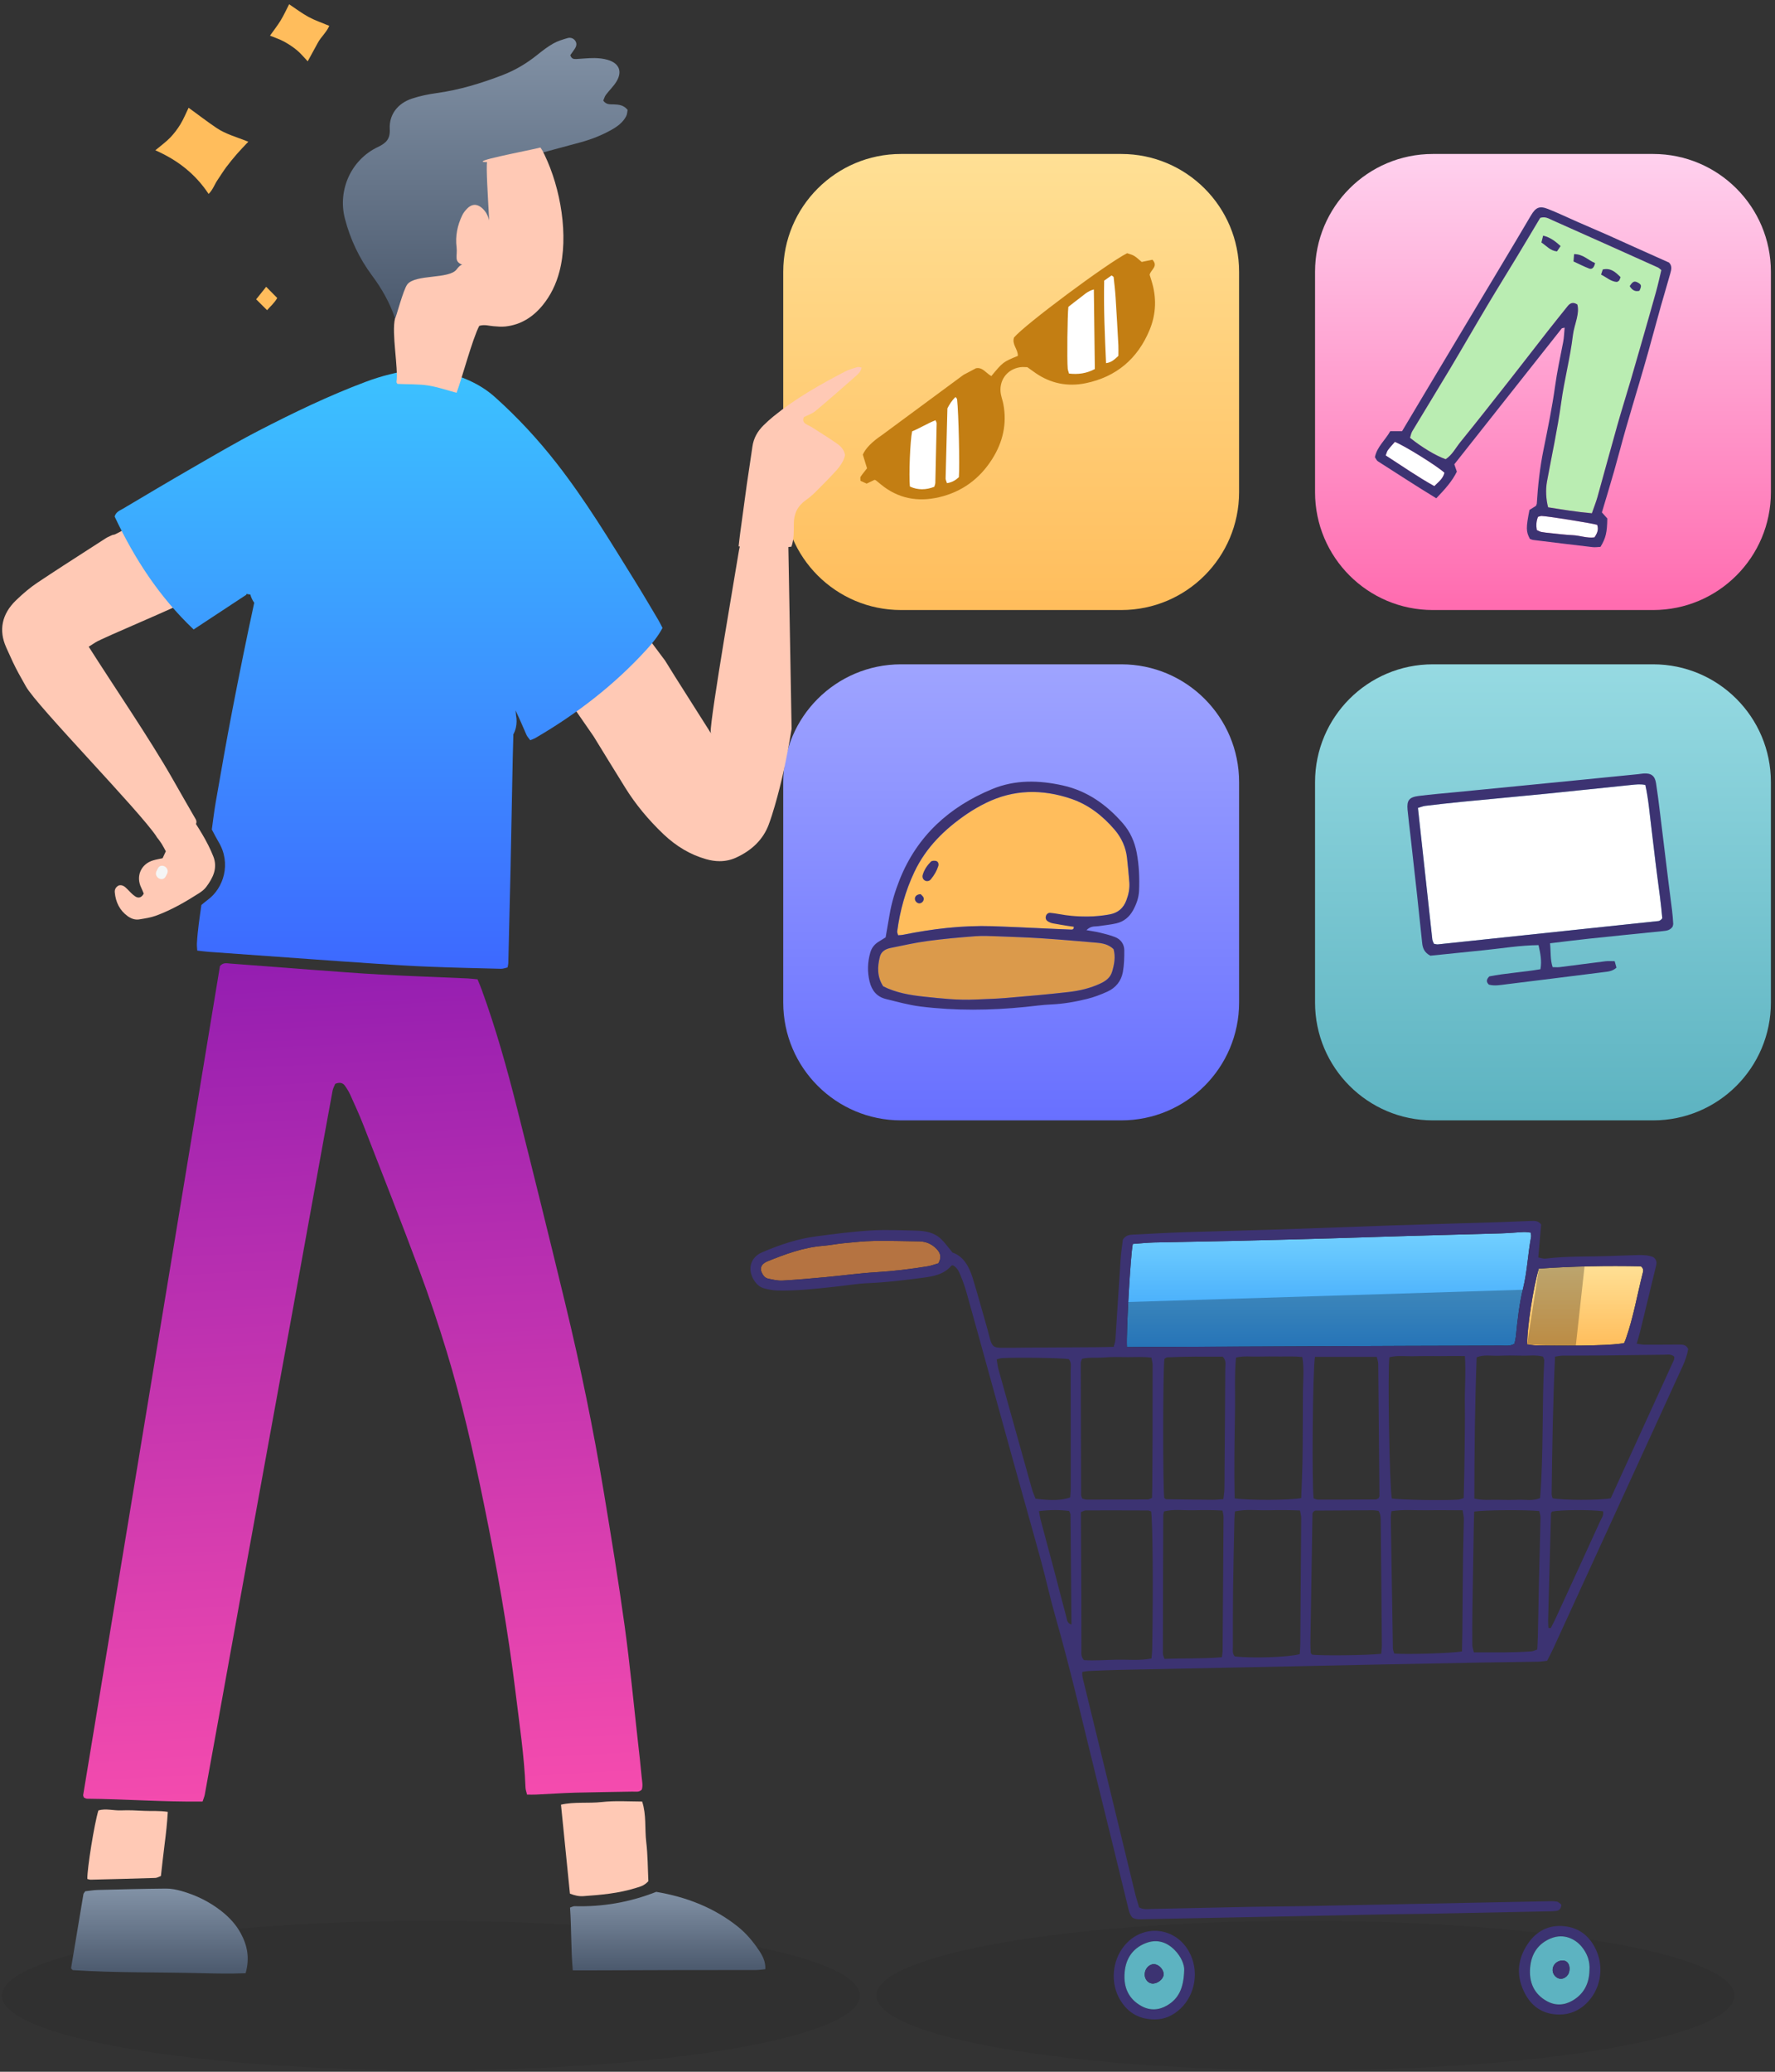 <?xml version="1.0" encoding="UTF-8"?>
<svg width="150px" height="175px" viewBox="0 0 150 175" version="1.1" xmlns="http://www.w3.org/2000/svg" xmlns:xlink="http://www.w3.org/1999/xlink">
    <rect x="0" y="0" width="150" height="175" fill="#333333" stroke="none"/>
    <!-- Generator: Sketch 61 (89581) - https://sketch.com -->
    <title>Group 155</title>
    <desc>Created with Sketch.</desc>
    <defs>
        <linearGradient x1="50%" y1="0%" x2="50%" y2="100%" id="linearGradient-1">
            <stop stop-color="#FFE095" offset="0%"></stop>
            <stop stop-color="#FFBD5C" offset="100%"></stop>
        </linearGradient>
        <linearGradient x1="50%" y1="0%" x2="50%" y2="100%" id="linearGradient-2">
            <stop stop-color="#FFD1EE" offset="0%"></stop>
            <stop stop-color="#FF6BAF" offset="100%"></stop>
        </linearGradient>
        <linearGradient x1="50%" y1="-8.078%" x2="50%" y2="100%" id="linearGradient-3">
            <stop stop-color="#A3A8FF" offset="0%"></stop>
            <stop stop-color="#6870FF" offset="100%"></stop>
        </linearGradient>
        <linearGradient x1="50%" y1="0%" x2="50%" y2="100%" id="linearGradient-4">
            <stop stop-color="#96DAE2" offset="0%"></stop>
            <stop stop-color="#5DB3C1" offset="100%"></stop>
        </linearGradient>
        <linearGradient x1="50%" y1="0%" x2="50%" y2="100%" id="linearGradient-5">
            <stop stop-color="#8292A6" offset="0%"></stop>
            <stop stop-color="#4B596D" offset="100%"></stop>
        </linearGradient>
        <linearGradient x1="50%" y1="0%" x2="50%" y2="100%" id="linearGradient-6">
            <stop stop-color="#8292A6" offset="0%"></stop>
            <stop stop-color="#4B596D" offset="100%"></stop>
        </linearGradient>
        <linearGradient x1="50%" y1="107.417%" x2="45.762%" y2="-15.122%" id="linearGradient-7">
            <stop stop-color="#FC4FAE" offset="0%"></stop>
            <stop stop-color="#8617B1" offset="100%"></stop>
        </linearGradient>
        <linearGradient x1="50%" y1="0%" x2="50%" y2="100%" id="linearGradient-8">
            <stop stop-color="#3CC2FF" offset="0%"></stop>
            <stop stop-color="#3D69FF" offset="100%"></stop>
        </linearGradient>
        <linearGradient x1="50%" y1="0%" x2="50%" y2="100%" id="linearGradient-9">
            <stop stop-color="#72D0FF" offset="0%"></stop>
            <stop stop-color="#349EFA" offset="100%"></stop>
        </linearGradient>
        <linearGradient x1="50%" y1="0%" x2="50%" y2="100%" id="linearGradient-10">
            <stop stop-color="#FFE095" offset="0%"></stop>
            <stop stop-color="#FFBD5C" offset="100%"></stop>
        </linearGradient>
        <linearGradient x1="50%" y1="0%" x2="50%" y2="100%" id="linearGradient-11">
            <stop stop-color="#8292A6" offset="0%"></stop>
            <stop stop-color="#4B596D" offset="100%"></stop>
        </linearGradient>
    </defs>
    <g id="Page-1" stroke="none" stroke-width="1" fill="none" fill-rule="evenodd">
        <g id="FastSpring-Landing-Page" transform="translate(-505, -1360)">
            <g id="Group-13" transform="translate(390, 1317)">
                <g id="Group-155" transform="translate(114, 43)">
                    <g id="Group-3" transform="translate(74.493, 161.876)" fill="#000000" opacity="0.061">
                        <path d="M73.08,6.688 C73.08,10.177 56.849,13.007 36.827,13.007 C16.806,13.007 0.575,10.177 0.575,6.688 C0.575,3.2 16.806,0.37 36.827,0.37 C56.849,0.37 73.08,3.2 73.08,6.688" id="Fill-1"></path>
                    </g>
                    <path d="M95.758,51.529 L77.141,51.529 C71.645,51.529 67.189,47.072 67.189,41.576 L67.189,22.959 C67.189,17.463 71.645,13.006 77.141,13.006 L95.758,13.006 C101.256,13.006 105.711,17.463 105.711,22.959 L105.711,41.576 C105.711,47.072 101.256,51.529 95.758,51.529" id="Fill-14" fill="url(#linearGradient-1)"></path>
                    <path d="M140.701,51.529 L122.083,51.529 C116.587,51.529 112.131,47.072 112.131,41.576 L112.131,22.959 C112.131,17.463 116.587,13.006 122.083,13.006 L140.701,13.006 C146.198,13.006 150.653,17.463 150.653,22.959 L150.653,41.576 C150.653,47.072 146.198,51.529 140.701,51.529" id="Fill-16" fill="url(#linearGradient-2)"></path>
                    <path d="M95.759,94.637 L77.142,94.637 C71.645,94.637 67.189,90.18 67.189,84.684 L67.189,66.067 C67.189,60.57 71.645,56.114 77.142,56.114 L95.759,56.114 C101.255,56.114 105.712,60.57 105.712,66.067 L105.712,84.684 C105.712,90.18 101.255,94.637 95.759,94.637" id="Fill-18" fill="url(#linearGradient-3)"></path>
                    <path d="M140.702,94.637 L122.083,94.637 C116.587,94.637 112.131,90.18 112.131,84.684 L112.131,66.067 C112.131,60.57 116.587,56.114 122.083,56.114 L140.702,56.114 C146.198,56.114 150.653,60.57 150.653,66.067 L150.653,84.684 C150.653,90.181 146.198,94.637 140.702,94.637" id="Fill-20" fill="url(#linearGradient-4)"></path>
                    <path d="M75.375,38.018 C75.375,38.018 76.242,40.034 77.888,41.066 C77.888,41.077 77.889,41.091 77.89,41.102 C77.943,41.125 77.993,41.143 78.044,41.162 C79.224,41.835 80.782,41.985 82.688,40.6 C87.419,37.158 83.547,31.998 83.547,31.998 L75.375,38.018 Z" id="Fill-24" fill="#FFFFFF"></path>
                    <path d="M95.59,22.535 C92.579,23.825 87.418,28.557 87.418,28.557 C88.278,30.276 91.289,33.718 95.16,30.708 C99.031,27.696 95.59,22.535 95.59,22.535" id="Fill-26" fill="#FFFFFF"></path>
                    <path d="M82.031,40.307 C82.11,39.354 82.009,34.864 81.88,33.719 C81.874,33.669 81.816,33.625 81.751,33.536 C81.416,33.847 81.219,34.194 81.063,34.493 C81.01,36.514 80.955,38.463 80.91,40.416 C80.908,40.534 80.979,40.656 81.026,40.812 C81.464,40.748 81.768,40.552 82.031,40.307 M95.512,30.059 C95.512,29.71 95.525,29.435 95.51,29.162 C95.438,27.825 95.363,26.486 95.277,25.152 C95.24,24.57 95.174,23.99 95.11,23.411 C95.105,23.367 95.018,23.332 94.935,23.266 C94.727,23.412 94.509,23.565 94.311,23.705 C94.26,26.058 94.365,28.349 94.469,30.676 C94.943,30.614 95.201,30.345 95.512,30.059 M80.059,35.498 C79.366,35.764 78.741,36.168 78.082,36.435 C77.915,37.173 77.796,40.144 77.892,41.103 C78.574,41.405 79.262,41.393 79.956,41.117 C79.99,40.99 80.038,40.893 80.041,40.795 C80.083,39.114 80.119,37.433 80.154,35.753 C80.155,35.691 80.109,35.627 80.059,35.498 M93.438,24.448 C92.891,24.598 92.607,24.909 92.283,25.147 C91.928,25.408 91.585,25.687 91.284,25.921 C91.203,26.644 91.163,30.368 91.228,31.131 C91.24,31.261 91.294,31.389 91.339,31.554 C92.113,31.644 92.823,31.546 93.521,31.172 C93.494,28.951 93.467,26.767 93.438,24.448 M87.014,30.062 C87.049,29.525 86.487,29.091 86.694,28.505 C87.597,27.427 94.533,22.258 96.251,21.388 C96.854,21.578 96.854,21.578 97.479,22.126 C97.779,22.064 98.097,21.999 98.389,21.939 C98.909,22.505 98.254,22.762 98.153,23.209 C98.197,23.352 98.258,23.547 98.318,23.741 C98.752,25.142 98.705,26.533 98.144,27.881 C97.134,30.312 95.324,31.839 92.748,32.369 C91.246,32.678 89.805,32.405 88.516,31.513 C88.291,31.357 88.069,31.196 87.815,31.015 C87.628,31.015 87.42,30.99 87.22,31.019 C86.072,31.18 85.357,32.198 85.588,33.337 C85.642,33.606 85.739,33.867 85.791,34.137 C86.107,35.809 85.745,37.353 84.848,38.772 C83.79,40.445 82.297,41.547 80.36,42 C78.545,42.423 76.879,42.111 75.42,40.902 C75.288,40.793 75.157,40.683 75.023,40.576 C74.998,40.556 74.961,40.552 74.908,40.53 C74.708,40.627 74.494,40.729 74.238,40.852 C74.073,40.776 73.895,40.696 73.72,40.615 C73.72,40.465 73.681,40.34 73.727,40.271 C73.895,40.019 74.092,39.788 74.271,39.557 C74.144,39.148 74.024,38.758 73.914,38.401 C74.145,37.875 74.678,37.329 75.513,36.764 L82.419,31.666 C82.904,31.41 83.257,31.224 83.479,31.106 C84.041,31 84.306,31.505 84.774,31.768 C85.762,30.578 85.762,30.578 87.014,30.062 Z" id="Fill-28" fill="#C37E13"></path>
                    <path d="M135.524,43.357 C134.226,43.24 133.019,43.04 131.829,42.852 C131.646,42.183 131.608,41.356 131.731,40.687 C132.138,38.458 132.626,36.241 132.933,33.999 C133.194,32.092 133.695,30.232 133.921,28.321 C133.976,27.847 134.138,27.386 134.247,26.918 C134.341,26.518 134.404,26.115 134.297,25.719 C133.936,25.487 133.689,25.591 133.47,25.866 C132.915,26.564 132.35,27.256 131.802,27.959 C130.746,29.307 129.704,30.665 128.646,32.009 C127.247,33.789 125.852,35.571 124.425,37.327 C124.019,37.824 123.722,38.43 123.168,38.789 C122.334,38.494 121.18,37.801 120.156,36.98 C120.215,36.804 120.247,36.593 120.349,36.424 C121.407,34.661 122.487,32.913 123.54,31.148 C124.611,29.355 125.652,27.542 126.722,25.749 C127.53,24.394 128.363,23.057 129.179,21.708 C129.852,20.596 130.514,19.48 131.157,18.404 C131.583,18.263 131.882,18.467 132.192,18.604 C133.663,19.257 135.132,19.915 136.603,20.571 C138.103,21.244 139.605,21.917 141.104,22.593 C141.193,22.634 141.264,22.713 141.395,22.815 C141.246,23.427 141.111,24.058 140.938,24.678 C140.516,26.196 140.077,27.711 139.643,29.226 C139.369,30.181 139.096,31.138 138.816,32.092 C138.438,33.374 138.037,34.65 137.671,35.936 C137.103,37.946 136.561,39.966 135.997,41.978 C135.878,42.406 135.71,42.822 135.524,43.357" id="Fill-32" fill="#BAEDB2" style="mix-blend-mode: luminosity;"></path>
                    <path d="M123.067,39.934 C122.934,40.458 122.556,40.712 122.21,41.062 C120.809,40.286 119.498,39.369 118.1,38.47 C118.167,38.306 118.2,38.14 118.289,38.017 C118.47,37.772 118.683,37.55 118.877,37.325 C119.685,37.642 122.435,39.35 123.067,39.934" id="Fill-34" fill="#FFFFFF"></path>
                    <path d="M130.873,44.774 C130.801,44.377 130.827,44.015 130.973,43.656 C131.094,43.626 131.191,43.578 131.286,43.584 C131.886,43.611 135.445,44.183 135.97,44.33 C136.115,44.713 135.983,45.044 135.741,45.393 C135.119,45.478 134.525,45.235 133.914,45.207 C133.263,45.178 132.616,45.092 131.967,45.027 C131.729,45.004 131.489,44.981 131.252,44.934 C131.126,44.909 131.008,44.833 130.873,44.774" id="Fill-36" fill="#FFFFFF"></path>
                    <path d="M122.177,79.722 C122.13,79.599 122.054,79.478 122.04,79.351 C121.633,75.664 121.233,71.977 120.826,68.244 C121.073,68.173 121.259,68.093 121.449,68.07 C122.473,67.947 123.496,67.83 124.521,67.73 C126.95,67.492 129.378,67.274 131.806,67.032 C134.164,66.798 136.519,66.539 138.878,66.301 C139.247,66.265 139.623,66.213 140.043,66.305 C140.321,67.558 140.409,68.822 140.571,70.073 C140.733,71.334 140.864,72.599 141.031,73.859 C141.197,75.114 141.372,76.367 141.475,77.569 C141.391,77.661 141.371,77.692 141.342,77.708 C141.285,77.744 141.225,77.791 141.162,77.798 C134.943,78.459 128.724,79.117 122.505,79.772 C122.409,79.781 122.307,79.743 122.177,79.722" id="Fill-38" fill="#FFFFFF" style="mix-blend-mode: luminosity;"></path>
                    <path d="M130.873,44.774 C131.008,44.833 131.126,44.909 131.252,44.934 C131.489,44.981 131.729,45.004 131.967,45.027 C132.616,45.092 133.263,45.178 133.914,45.207 C134.525,45.235 135.119,45.478 135.741,45.393 C135.983,45.044 136.115,44.713 135.97,44.33 C135.445,44.183 131.886,43.611 131.286,43.584 C131.191,43.578 131.094,43.626 130.973,43.656 C130.827,44.015 130.801,44.377 130.873,44.774 M123.067,39.933 C122.435,39.349 119.685,37.642 118.877,37.325 C118.683,37.551 118.47,37.772 118.289,38.017 C118.2,38.14 118.167,38.305 118.1,38.47 C119.498,39.368 120.809,40.286 122.21,41.062 C122.556,40.712 122.934,40.457 123.067,39.933 M135.525,43.357 C135.71,42.822 135.877,42.407 135.998,41.979 C136.562,39.965 137.103,37.947 137.672,35.936 C138.036,34.649 138.438,33.373 138.815,32.092 C139.097,31.137 139.37,30.181 139.643,29.227 C140.077,27.711 140.516,26.197 140.938,24.678 C141.112,24.058 141.245,23.427 141.394,22.814 C141.264,22.713 141.193,22.633 141.105,22.593 C139.604,21.917 138.103,21.244 136.602,20.572 C135.132,19.915 133.662,19.256 132.191,18.604 C131.883,18.466 131.584,18.264 131.158,18.405 C130.515,19.48 129.852,20.597 129.18,21.707 C128.364,23.057 127.529,24.395 126.723,25.749 C125.651,27.543 124.612,29.354 123.541,31.148 C122.486,32.913 121.406,34.662 120.348,36.424 C120.246,36.593 120.216,36.804 120.157,36.981 C121.181,37.802 122.335,38.493 123.168,38.789 C123.723,38.429 124.018,37.825 124.424,37.326 C125.851,35.57 127.248,33.788 128.646,32.01 C129.703,30.664 130.746,29.307 131.801,27.959 C132.351,27.255 132.915,26.564 133.47,25.866 C133.688,25.591 133.937,25.487 134.297,25.719 C134.404,26.116 134.34,26.518 134.248,26.917 C134.139,27.385 133.977,27.847 133.921,28.321 C133.695,30.232 133.194,32.092 132.934,33.999 C132.626,36.242 132.137,38.458 131.73,40.687 C131.608,41.356 131.645,42.184 131.828,42.853 C133.018,43.04 134.226,43.241 135.525,43.357 M122.377,42.09 C120.651,41.041 119.052,39.99 117.439,38.963 C117.334,38.896 117.281,38.749 117.189,38.616 C117.37,37.728 118.074,37.17 118.483,36.425 L119.483,36.425 C120.181,35.252 120.9,34.047 121.62,32.844 C122.482,31.4 123.347,29.958 124.211,28.517 C125.268,26.753 126.325,24.99 127.382,23.226 C127.964,22.255 128.545,21.284 129.124,20.312 C129.545,19.606 129.961,18.896 130.381,18.19 C130.783,17.515 131.101,17.37 131.821,17.653 C132.649,17.978 133.452,18.367 134.267,18.723 C135.146,19.108 136.028,19.486 136.908,19.872 C137.628,20.192 138.345,20.523 139.065,20.845 C140.064,21.294 141.064,21.741 142.047,22.18 C142.322,22.459 142.243,22.773 142.16,23.068 C141.903,23.993 141.621,24.911 141.361,25.834 C141,27.122 140.656,28.413 140.296,29.701 C140.046,30.592 139.786,31.481 139.525,32.369 C139.149,33.654 138.757,34.932 138.391,36.218 C138.051,37.405 137.745,38.601 137.407,39.787 C137.078,40.942 136.726,42.089 136.371,43.283 C136.524,43.456 136.675,43.624 136.828,43.794 C136.813,44.973 136.702,45.454 136.252,46.193 C136.051,46.202 135.813,46.242 135.583,46.215 C133.911,46.022 132.24,45.816 130.568,45.61 C130.47,45.598 130.375,45.549 130.286,45.519 C129.955,44.895 129.951,44.599 130.25,43.076 C130.419,42.97 130.615,42.846 130.803,42.726 C130.83,42.648 130.868,42.584 130.872,42.519 C130.964,41.009 131.13,39.511 131.43,38.025 C131.789,36.241 132.161,34.455 132.41,32.654 C132.585,31.392 132.851,30.154 133.096,28.907 C133.173,28.512 133.181,28.102 133.222,27.679 C133.094,27.714 133.004,27.711 132.971,27.752 C129.947,31.568 126.93,35.388 123.9,39.219 C123.972,39.429 124.036,39.613 124.114,39.84 C123.716,40.657 123.101,41.332 122.377,42.09" id="Fill-40" fill="#3C3372"></path>
                    <path d="M122.177,79.722 C122.307,79.743 122.409,79.781 122.505,79.772 C128.724,79.117 134.943,78.459 141.162,77.798 C141.225,77.791 141.285,77.744 141.342,77.708 C141.371,77.692 141.391,77.661 141.475,77.569 C141.372,76.367 141.197,75.114 141.031,73.859 C140.864,72.599 140.733,71.334 140.571,70.073 C140.409,68.822 140.321,67.558 140.043,66.305 C139.623,66.213 139.247,66.265 138.878,66.301 C136.519,66.539 134.164,66.798 131.806,67.032 C129.378,67.274 126.95,67.492 124.521,67.73 C123.496,67.83 122.473,67.947 121.449,68.07 C121.259,68.093 121.073,68.173 120.826,68.244 C121.233,71.977 121.633,75.664 122.04,79.351 C122.054,79.478 122.13,79.599 122.177,79.722 M131.989,79.679 C132.064,80.423 131.996,81.042 132.209,81.694 C132.422,81.694 132.619,81.716 132.811,81.692 C134.107,81.53 135.4,81.354 136.695,81.195 C136.929,81.167 137.169,81.191 137.452,81.191 C137.509,81.394 137.558,81.574 137.603,81.737 C137.257,82.055 136.874,82.071 136.502,82.118 C133.777,82.459 131.051,82.806 128.324,83.138 C127.819,83.198 127.306,83.307 126.817,83.169 C126.576,82.933 126.613,82.725 126.856,82.476 C128.243,82.199 129.717,82.123 131.178,81.869 C131.306,81.144 131.166,80.52 131.017,79.834 C129.443,79.852 127.924,80.11 126.396,80.264 C124.861,80.42 123.327,80.578 121.877,80.727 C121.372,80.465 121.229,80.096 121.184,79.664 C121.041,78.298 120.898,76.931 120.749,75.565 C120.57,73.926 120.385,72.287 120.201,70.649 C120.116,69.898 120.018,69.149 119.948,68.397 C119.876,67.608 120.077,67.338 120.891,67.233 C121.947,67.098 123.01,67.014 124.07,66.91 C125.746,66.746 127.421,66.583 129.096,66.417 C130.943,66.235 132.79,66.053 134.635,65.871 C136.242,65.713 137.849,65.553 139.456,65.391 C139.593,65.378 139.728,65.348 139.865,65.339 C140.523,65.289 140.847,65.517 140.947,66.152 C141.075,66.967 141.174,67.785 141.276,68.605 C141.511,70.513 141.739,72.424 141.975,74.334 C142.08,75.186 142.197,76.036 142.3,76.89 C142.345,77.264 142.376,77.641 142.398,78.018 C142.404,78.116 142.358,78.216 142.341,78.284 C142.145,78.557 141.884,78.614 141.602,78.642 C139.483,78.856 137.366,79.069 135.248,79.293 C134.194,79.405 133.142,79.541 131.989,79.679" id="Fill-42" fill="#3C3372"></path>
                    <path d="M135.796,22.221 C135.697,22.677 135.493,22.76 135.292,22.683 C134.854,22.515 134.434,22.297 133.973,22.085 C133.991,21.856 134.005,21.674 134.021,21.465 C134.79,21.462 135.213,21.987 135.796,22.221" id="Fill-44" fill="#3C3372"></path>
                    <path d="M131.406,19.902 C132.07,20.07 132.448,20.405 132.883,20.782 C132.769,20.951 132.668,21.1 132.575,21.238 C132.002,21.175 131.7,20.775 131.259,20.483 C131.301,20.315 131.345,20.143 131.406,19.902" id="Fill-46" fill="#3C3372"></path>
                    <path d="M137.949,23.408 C137.904,23.522 137.88,23.62 137.828,23.698 C137.797,23.747 137.72,23.77 137.643,23.817 C137.125,23.785 136.764,23.422 136.301,23.196 C136.365,23.006 136.404,22.887 136.445,22.762 C137.131,22.605 137.533,23.001 137.949,23.408" id="Fill-48" fill="#3C3372"></path>
                    <path d="M138.72,24.171 C138.991,23.75 139.127,23.702 139.452,23.893 C139.717,24.047 139.733,24.161 139.543,24.561 C139.2,24.651 138.943,24.534 138.72,24.171" id="Fill-50" fill="#3C3372"></path>
                    <path d="M96.438,74.543 C96.39,73.858 96.316,73.175 96.245,72.493 C96.148,71.575 95.78,70.765 95.186,70.075 C94.186,68.911 92.995,67.975 91.532,67.477 C89.094,66.644 86.671,66.668 84.323,67.821 C83.77,68.093 83.229,68.403 82.72,68.749 C80.847,70.024 79.263,71.562 78.272,73.65 C77.513,75.249 77.051,76.927 76.82,78.674 C76.809,78.764 76.863,78.864 76.896,79.001 C77.044,78.987 77.174,78.989 77.299,78.963 C79.799,78.458 82.318,78.155 84.873,78.237 C86.177,78.277 87.48,78.345 88.784,78.402 C89.676,78.442 90.569,78.488 91.461,78.521 C91.581,78.525 91.75,78.55 91.746,78.283 C91.733,78.281 91.718,78.28 91.705,78.277 C91.879,78.044 91.911,77.65 91.915,77.388 C92.865,77.454 93.811,77.416 94.759,77.244 C95.478,77.112 95.931,76.72 96.184,76.057 C96.37,75.569 96.475,75.063 96.438,74.543" id="Fill-52" fill="#FFBD5C" style="mix-blend-mode: luminosity;"></path>
                    <path d="M75.636,83.314 C75.115,82.51 75.136,81.67 75.356,80.815 C75.473,80.358 75.839,80.16 76.261,80.074 C77.302,79.863 78.343,79.627 79.395,79.485 C80.721,79.304 82.057,79.187 83.392,79.084 C84.04,79.034 84.696,79.069 85.348,79.091 C86.618,79.139 87.888,79.183 89.156,79.267 C90.663,79.366 92.168,79.5 93.673,79.63 C94.189,79.675 94.692,79.775 95.104,80.174 C95.286,80.821 95.167,81.458 94.979,82.085 C94.83,82.582 94.447,82.864 93.994,83.075 C93.144,83.472 92.238,83.689 91.318,83.794 C89.545,83.998 87.766,84.151 85.987,84.3 C85.133,84.373 84.274,84.387 83.417,84.43 C81.968,84.502 80.529,84.339 79.099,84.188 C77.914,84.063 76.72,83.862 75.636,83.314" id="Fill-54" fill="#DB9A4B" style="mix-blend-mode: luminosity;"></path>
                    <path d="M75.636,83.314 C76.72,83.862 77.914,84.063 79.099,84.188 C80.529,84.339 81.968,84.502 83.417,84.43 C84.274,84.387 85.133,84.373 85.987,84.3 C87.766,84.151 89.545,83.998 91.318,83.794 C92.238,83.689 93.144,83.472 93.994,83.075 C94.447,82.864 94.83,82.582 94.979,82.085 C95.167,81.458 95.286,80.821 95.104,80.174 C94.692,79.775 94.189,79.675 93.673,79.63 C92.168,79.5 90.663,79.366 89.156,79.267 C87.888,79.183 86.618,79.139 85.348,79.091 C84.696,79.069 84.04,79.034 83.392,79.084 C82.057,79.187 80.721,79.304 79.395,79.485 C78.343,79.627 77.302,79.863 76.261,80.074 C75.839,80.16 75.473,80.358 75.356,80.815 C75.136,81.67 75.115,82.51 75.636,83.314 M76.896,79 C77.044,78.988 77.175,78.99 77.299,78.964 C79.799,78.457 82.317,78.156 84.872,78.236 C86.177,78.278 87.481,78.345 88.784,78.403 C89.677,78.441 90.568,78.487 91.461,78.52 C91.58,78.526 91.749,78.551 91.746,78.284 C91.592,78.261 91.433,78.243 91.274,78.217 C90.834,78.144 90.393,78.076 89.956,77.992 C89.824,77.967 89.693,77.909 89.576,77.843 C89.416,77.749 89.338,77.601 89.379,77.41 C89.42,77.211 89.583,77.094 89.746,77.107 C90.189,77.146 90.626,77.243 91.067,77.303 C92.299,77.47 93.528,77.469 94.759,77.244 C95.478,77.113 95.932,76.719 96.184,76.056 C96.37,75.569 96.476,75.063 96.438,74.544 C96.389,73.858 96.317,73.174 96.245,72.493 C96.149,71.576 95.779,70.765 95.186,70.075 C94.186,68.912 92.996,67.975 91.532,67.476 C89.094,66.645 86.672,66.667 84.323,67.821 C83.769,68.092 83.229,68.403 82.72,68.749 C80.847,70.024 79.263,71.562 78.272,73.65 C77.513,75.25 77.052,76.927 76.82,78.674 C76.809,78.765 76.863,78.863 76.896,79 M92.812,78.569 C93.278,78.654 93.615,78.698 93.943,78.778 C94.376,78.884 94.813,78.99 95.225,79.152 C95.713,79.344 96.006,79.744 96.01,80.268 C96.014,80.884 95.999,81.509 95.889,82.112 C95.753,82.863 95.29,83.437 94.596,83.755 C94.036,84.01 93.451,84.234 92.855,84.38 C91.855,84.627 90.839,84.802 89.802,84.847 C89.082,84.879 88.365,84.983 87.648,85.055 C84.696,85.355 81.741,85.384 78.796,85.02 C77.813,84.898 76.846,84.625 75.88,84.39 C75.104,84.201 74.672,83.679 74.484,82.9 C74.285,82.072 74.314,81.266 74.547,80.458 C74.655,80.081 74.881,79.783 75.213,79.569 C75.415,79.44 75.62,79.317 75.841,79.18 C75.953,78.537 76.067,77.896 76.176,77.255 C76.349,76.234 76.649,75.25 77.033,74.289 C78.513,70.593 81.229,68.15 84.848,66.652 C86.794,65.846 88.809,65.899 90.828,66.349 C92.892,66.811 94.522,67.979 95.886,69.542 C96.504,70.25 96.885,71.097 97.061,72.032 C97.258,73.087 97.304,74.149 97.26,75.216 C97.236,75.814 97.043,76.36 96.759,76.88 C96.445,77.454 95.977,77.846 95.344,77.994 C94.845,78.111 94.328,78.154 93.82,78.233 C93.53,78.278 93.204,78.182 92.812,78.569" id="Fill-56" fill="#3C3372"></path>
                    <path d="M79.145,74.369 L79.145,74.369 C78.993,74.276 78.924,74.089 78.972,73.916 C79.098,73.462 79.351,73.104 79.662,72.786 C79.748,72.697 79.982,72.685 80.119,72.728 C80.294,72.784 80.344,72.992 80.292,73.156 C80.167,73.549 79.968,73.901 79.665,74.275 C79.539,74.432 79.317,74.476 79.145,74.369" id="Fill-58" fill="#3C3372"></path>
                    <path d="M78.808,75.532 C78.872,75.608 79.019,75.711 79.054,75.843 C79.118,76.088 78.892,76.327 78.664,76.307 C78.47,76.29 78.298,76.084 78.315,75.889 C78.331,75.688 78.513,75.531 78.808,75.532" id="Fill-60" fill="#3C3372"></path>
                    <g id="Group-64" transform="translate(0, 161.876)" fill="#000000" opacity="0.061">
                        <path d="M73.665,6.688 C73.665,10.177 57.434,13.007 37.413,13.007 C17.391,13.007 1.161,10.177 1.161,6.688 C1.161,3.2 17.391,0.37 37.413,0.37 C57.434,0.37 73.665,3.2 73.665,6.688" id="Fill-62"></path>
                    </g>
                    <path d="M21.755,166.677 C20.449,166.729 19.217,166.702 17.985,166.672 C14.355,166.582 10.72,166.651 7.152,166.415 C7.073,166.339 7.039,166.318 7.024,166.291 C7.011,166.26 7.01,166.222 7.016,166.189 C7.359,164.126 7.702,162.06 8.05,159.998 C8.06,159.935 8.12,159.882 8.201,159.755 C8.521,159.72 8.891,159.654 9.264,159.643 C11.186,159.593 13.109,159.543 15.032,159.526 C15.469,159.523 15.918,159.615 16.342,159.735 C17.576,160.084 18.711,160.642 19.722,161.438 C20.376,161.956 20.938,162.557 21.337,163.29 C21.899,164.317 22.119,165.397 21.755,166.677" id="Fill-65" fill="url(#linearGradient-5)"></path>
                    <path d="M49.405,166.437 C49.24,164.594 49.298,162.879 49.172,161.132 C49.311,161.088 49.434,161.011 49.555,161.015 C51.923,161.081 54.209,160.687 56.455,159.804 C58.971,160.23 61.321,161.116 63.359,162.747 C64.065,163.311 64.636,163.998 65.135,164.742 C65.44,165.197 65.704,165.683 65.678,166.336 C65.407,166.362 65.143,166.407 64.879,166.408 C62.747,166.414 60.615,166.409 58.483,166.412 C55.834,166.417 53.185,166.429 50.538,166.437 C50.196,166.438 49.856,166.437 49.405,166.437" id="Fill-67" fill="url(#linearGradient-6)"></path>
                    <path d="M68.94,35.232 C68.825,35.459 68.876,35.653 69.063,35.787 C69.229,35.905 69.429,35.974 69.601,36.084 C70.295,36.527 70.995,36.962 71.673,37.429 C72.011,37.661 72.324,37.941 72.412,38.441 C72.311,38.913 72.029,39.348 71.686,39.728 C71.11,40.364 70.502,40.971 69.896,41.576 C69.653,41.817 69.387,42.042 69.108,42.239 C68.408,42.734 68.085,43.378 68.084,44.251 C68.082,44.893 68.105,45.557 67.88,46.178 C67.197,46.302 64.272,46.292 63.418,46.153 C63.46,45.795 63.496,45.428 63.546,45.063 C63.733,43.67 63.92,42.275 64.116,40.881 C64.265,39.828 64.44,38.778 64.584,37.724 C64.683,37.011 65.019,36.428 65.518,35.932 C65.787,35.666 66.069,35.413 66.36,35.174 C68.207,33.669 70.269,32.502 72.372,31.404 C72.703,31.23 73.07,31.122 73.431,31.012 C73.541,30.977 73.679,31.031 73.815,31.045 C73.728,31.46 73.436,31.667 73.184,31.89 C72.102,32.844 71.018,33.797 69.91,34.719 C69.632,34.95 69.261,35.067 68.94,35.232" id="Fill-69" fill="#FFC9B5"></path>
                    <path d="M67.609,45.462 C67.426,45.46 64.298,45.529 63.786,45.763 C63.663,45.82 63.572,45.931 63.544,46.063 L63.505,46.232 C63.474,46.366 63.445,46.489 63.427,46.617 C63.354,47.155 60.977,60.834 61.061,61.828 C61.065,61.876 61.077,61.921 61.096,61.966 C60.085,60.377 59.076,58.784 58.069,57.191 C57.781,56.738 57.5,56.28 57.203,55.798 L54.784,52.569 C54.703,52.438 54.562,52.366 54.418,52.366 C54.341,52.366 54.264,52.386 54.194,52.428 C54.132,52.467 54.081,52.496 54.037,52.519 C53.935,52.576 53.838,52.629 53.751,52.724 C52.35,54.228 50.11,54.595 48.147,56.122 C48.023,56.219 47.93,56.331 47.848,56.43 C47.816,56.469 47.783,56.508 47.749,56.547 C47.628,56.681 47.604,56.876 47.688,57.036 L47.79,57.238 C47.865,57.385 47.931,57.517 48.009,57.642 L51.158,62.189 C52.054,63.647 52.946,65.106 53.851,66.56 C54.703,67.929 55.783,69.239 57.059,70.455 C58.161,71.501 59.341,72.195 60.668,72.573 C61.06,72.685 61.444,72.743 61.811,72.743 C62.295,72.743 62.756,72.644 63.183,72.452 C64.565,71.826 65.499,70.885 65.96,69.658 C66.163,69.117 66.329,68.57 66.478,68.059 C67.036,66.14 67.487,64.078 67.896,61.57" id="Fill-71" fill="#FFC9B5"></path>
                    <path d="M8.497,54.628 L9.055,54.27 C9.702,53.856 16.245,51.162 16.852,50.719 C16.976,50.629 17.205,47.518 17.542,41.385 C13.045,43.904 10.747,45.164 10.646,45.164 C10.582,45.164 10.518,45.178 10.458,45.208 C10.402,45.235 10.35,45.258 10.299,45.281 C10.179,45.334 10.057,45.39 9.936,45.467 L8.595,46.331 C7.13,47.272 5.617,48.246 4.142,49.23 C3.567,49.617 2.976,50.103 2.342,50.719 C1.158,51.865 0.874,53.234 1.521,54.678 L1.611,54.88 C1.916,55.562 2.232,56.268 2.606,56.939 L3.194,57.989 C4.123,59.653 12.818,68.517 14.235,70.677 C14.754,71.469 16.486,70.832 17.49,69.709 C17.614,69.57 17.634,69.368 17.542,69.207 C16.864,68.037 16.195,66.863 15.523,65.685 C13.673,62.44 10.578,57.907 8.497,54.628 Z" id="Fill-73" fill="#FFC9B5"></path>
                    <path d="M18.117,152.175 C14.804,152.216 11.58,151.966 8.351,151.937 C8.258,151.935 8.166,151.866 8.085,151.832 C8.062,151.749 8.021,151.68 8.03,151.618 C11.885,128.252 15.743,104.885 19.588,81.601 C19.876,81.281 20.162,81.369 20.428,81.389 C22.724,81.562 25.019,81.744 27.317,81.914 C29.271,82.058 31.225,82.214 33.182,82.321 C35.619,82.453 38.059,82.536 40.499,82.645 C40.769,82.657 41.04,82.694 41.356,82.724 C41.476,83.023 41.599,83.301 41.703,83.587 C42.906,86.884 43.851,90.261 44.707,93.662 C46.082,99.129 47.437,104.6 48.761,110.08 C50.038,115.36 51.139,120.679 52.026,126.039 C52.649,129.805 53.269,133.57 53.788,137.349 C54.238,140.618 54.548,143.905 54.916,147.184 C55.024,148.142 55.136,149.098 55.221,150.056 C55.254,150.427 55.35,150.804 55.238,151.166 C55.003,151.412 54.713,151.33 54.448,151.336 C52.831,151.369 51.214,151.381 49.599,151.425 C48.499,151.456 47.402,151.535 46.302,151.585 C46.065,151.597 45.828,151.588 45.54,151.588 C45.491,151.37 45.415,151.182 45.408,150.992 C45.306,148.342 44.904,145.724 44.586,143.095 C43.935,137.698 42.982,132.354 41.893,127.031 C41.012,122.719 40.043,118.426 38.763,114.215 C38.053,111.882 37.28,109.562 36.427,107.276 C34.902,103.186 33.301,99.126 31.717,95.057 C31.381,94.192 30.994,93.347 30.611,92.502 C30.486,92.221 30.323,91.953 30.142,91.705 C29.962,91.457 29.699,91.396 29.329,91.551 C29.267,91.712 29.144,91.92 29.103,92.143 C28.677,94.442 28.263,96.743 27.845,99.043 C27.128,103 26.411,106.958 25.692,110.914 C25.039,114.5 24.384,118.085 23.73,121.669 C22.991,125.727 22.251,129.785 21.516,133.844 C20.798,137.802 20.086,141.761 19.371,145.719 C19.015,147.68 18.661,149.641 18.302,151.604 C18.27,151.77 18.198,151.928 18.117,152.175" id="Fill-75" fill="url(#linearGradient-7)"></path>
                    <path d="M56.628,52.361 C55.976,51.268 55.334,50.17 54.663,49.09 C52.558,45.703 50.502,42.285 48.04,39.134 C46.469,37.123 44.747,35.262 42.844,33.557 C41.52,32.367 39.944,31.755 38.258,31.343 C37.514,31.161 36.761,31.141 36.004,31.234 C34.599,31.406 33.237,31.753 31.912,32.249 C28.785,33.421 25.783,34.87 22.823,36.399 C20.902,37.394 19.036,38.496 17.16,39.576 C15.224,40.69 13.304,41.834 11.383,42.975 C11.129,43.126 10.809,43.224 10.686,43.629 C12.345,47.159 14.455,50.417 17.363,53.171 C18.869,52.179 20.328,51.217 21.812,50.241 C21.82,50.217 21.827,50.192 21.834,50.167 C21.939,50.193 22.045,50.208 22.154,50.221 C22.223,50.471 22.334,50.71 22.485,50.918 C22.473,50.971 22.46,51.025 22.449,51.078 C21.801,54.066 21.199,57.065 20.618,60.066 C20.122,62.629 19.679,65.203 19.228,67.775 C19.092,68.551 19.004,69.333 18.9,70.068 C19.114,70.465 19.281,70.804 19.475,71.127 C20.56,72.932 19.899,75.033 18.538,76.022 C18.373,76.143 18.219,76.28 18.02,76.441 C17.868,77.509 17.7,78.592 17.641,79.689 C17.63,79.881 17.657,80.076 17.67,80.296 C18.036,80.336 18.34,80.38 18.645,80.402 C21.491,80.608 24.336,80.811 27.181,81.014 C29.065,81.148 30.951,81.287 32.836,81.408 C34.312,81.504 35.788,81.601 37.264,81.657 C39.286,81.737 41.31,81.783 43.334,81.832 C43.523,81.837 43.715,81.757 43.892,81.719 C43.922,81.559 43.953,81.459 43.956,81.36 C44.021,78.714 44.087,76.067 44.144,73.42 C44.199,70.878 44.244,68.335 44.295,65.792 C44.32,64.588 44.34,63.387 44.38,62.183 C44.382,62.135 44.379,62.089 44.377,62.04 C44.475,61.863 44.546,61.671 44.593,61.473 C44.594,61.464 44.596,61.455 44.598,61.447 C44.672,61.116 44.677,60.767 44.611,60.434 C44.598,60.291 44.585,60.147 44.572,60.005 C44.884,60.685 45.19,61.369 45.482,62.058 C45.556,62.231 45.701,62.374 45.811,62.527 C45.998,62.446 46.13,62.406 46.249,62.337 C49.746,60.297 52.923,57.853 55.655,54.851 C56.14,54.319 56.601,53.762 56.986,53.041 C56.85,52.781 56.75,52.564 56.628,52.361" id="Fill-77" fill="url(#linearGradient-8)"></path>
                    <path d="M55.791,158.903 C55.421,159.305 55.078,159.367 54.753,159.469 C53.302,159.928 51.8,160.06 50.294,160.166 C49.914,160.193 49.549,160.105 49.163,159.953 C48.914,157.465 48.663,154.983 48.407,152.44 C49.533,152.181 50.702,152.343 51.849,152.217 C52.971,152.092 54.103,152.169 55.266,152.175 C55.639,153.318 55.477,154.463 55.61,155.572 C55.744,156.688 55.739,157.821 55.791,158.903" id="Fill-83" fill="#FFC9B5"></path>
                    <path d="M14.235,70.677 C15.073,70.065 15.875,69.478 16.679,68.9 C16.758,68.843 16.866,68.827 17.018,68.771 C17.77,69.917 18.522,71.059 19.027,72.342 C19.415,73.328 18.999,74.152 18.429,74.917 C18.269,75.132 18.04,75.31 17.81,75.455 C16.652,76.194 15.461,76.881 14.165,77.353 C13.719,77.514 13.237,77.584 12.766,77.661 C12.411,77.72 12.076,77.593 11.794,77.391 C11.111,76.9 10.776,76.203 10.7,75.381 C10.676,75.122 10.796,74.915 11.04,74.791 C11.351,74.716 11.553,74.896 11.753,75.096 C11.969,75.311 12.174,75.551 12.424,75.717 C12.676,75.883 12.948,75.856 13.147,75.484 C13.084,75.336 13.017,75.149 12.93,74.973 C12.468,74.019 12.908,72.991 13.925,72.68 C14.184,72.601 14.455,72.557 14.74,72.494 C14.832,72.298 14.916,72.116 15.013,71.909 C14.895,71.693 14.79,71.481 14.665,71.282 C14.542,71.086 14.397,70.903 14.235,70.677" id="Fill-85" fill="#FFC9B5"></path>
                    <path d="M15.18,153.047 C15.124,154.012 15.025,154.892 14.912,155.77 C14.797,156.655 14.705,157.542 14.598,158.465 C14.439,158.524 14.285,158.621 14.129,158.627 C12.309,158.686 10.489,158.731 8.668,158.775 C8.573,158.777 8.474,158.736 8.381,158.715 C8.356,157.873 8.978,154.006 9.316,152.924 C9.943,152.741 10.592,152.947 11.235,152.921 C11.887,152.892 12.542,152.928 13.193,152.961 C13.834,152.993 14.486,152.935 15.18,153.047" id="Fill-87" fill="#FFC9B5"></path>
                    <path d="M18.629,16.382 C17.498,14.676 15.999,13.519 14.128,12.695 C14.613,12.289 15.03,11.989 15.382,11.625 C15.713,11.282 16.006,10.891 16.254,10.483 C16.519,10.048 16.711,9.568 16.938,9.102 C17.735,9.681 18.493,10.263 19.284,10.799 C20.075,11.336 21.012,11.579 21.984,11.97 C21.624,12.356 21.317,12.665 21.032,12.994 C20.718,13.357 20.41,13.728 20.123,14.113 C19.857,14.471 19.624,14.854 19.372,15.223 C19.128,15.582 18.996,16.02 18.629,16.382" id="Fill-99" fill="#FFBD5C"></path>
                    <path d="M23.816,3.012 C24.133,2.564 24.452,2.162 24.717,1.728 C24.981,1.294 25.191,0.828 25.434,0.359 C25.994,0.731 26.512,1.127 27.078,1.434 C27.616,1.725 28.206,1.922 28.826,2.182 C28.595,2.73 28.131,3.11 27.86,3.613 C27.59,4.118 27.313,4.617 27.004,5.18 C26.668,4.828 26.412,4.506 26.102,4.25 C25.761,3.969 25.384,3.719 24.995,3.508 C24.637,3.313 24.242,3.187 23.816,3.012" id="Fill-101" fill="#FFBD5C"></path>
                    <path d="M23.57,26.201 C23.241,25.874 22.959,25.594 22.647,25.283 C22.905,24.959 23.178,24.619 23.493,24.226 C23.818,24.555 24.119,24.86 24.429,25.172 C24.183,25.604 23.847,25.881 23.57,26.201" id="Fill-103" fill="#FFBD5C"></path>
                    <path d="M135.322,166.432 C135.378,165.669 135.135,165.007 134.658,164.43 C134.16,163.829 133.198,163.27 132.062,163.732 C130.978,164.174 130.409,165.036 130.307,166.187 C130.199,167.415 130.614,168.425 131.73,169.039 C132.439,169.43 133.187,169.398 133.89,168.988 C134.866,168.42 135.295,167.534 135.322,166.432 M132.773,170.167 C131.485,170.162 130.518,169.574 129.91,168.466 C129.113,167.012 129.186,165.549 130.119,164.179 C130.849,163.105 131.894,162.565 133.213,162.708 C134.486,162.844 135.358,163.575 135.883,164.715 C136.599,166.267 136.231,168.131 135.012,169.272 C134.382,169.862 133.639,170.168 132.773,170.167" id="Fill-113" fill="#3C3372"></path>
                    <path d="M101.074,166.421 C101.103,166 100.831,165.277 100.242,164.692 C99.547,164.003 98.707,163.778 97.789,164.148 C96.705,164.586 96.138,165.455 96.039,166.603 C95.931,167.831 96.346,168.84 97.464,169.453 C98.174,169.844 98.922,169.81 99.623,169.401 C100.596,168.83 101.029,167.944 101.074,166.421 M98.614,170.579 C97.273,170.584 96.34,170.023 95.694,168.985 C94.813,167.57 94.957,165.64 96.018,164.351 C97.549,162.49 100.29,162.733 101.47,164.837 C102.351,166.408 102.048,168.456 100.753,169.674 C100.125,170.265 99.386,170.583 98.614,170.579" id="Fill-115" fill="#3C3372"></path>
                    <path d="M96.234,113.778 C96.162,112.501 96.542,105.915 96.731,105.074 C97.318,105.033 97.928,104.967 98.538,104.951 C100.876,104.897 103.212,104.866 105.55,104.812 C108.231,104.749 110.909,104.676 113.589,104.599 C115.718,104.537 117.847,104.46 119.977,104.399 C122.622,104.322 125.267,104.259 127.912,104.18 C128.529,104.162 129.146,104.097 129.764,104.07 C129.96,104.061 130.159,104.101 130.361,104.12 C130.374,104.276 130.404,104.38 130.386,104.473 C130.115,105.925 130.06,107.409 129.706,108.851 C129.386,110.153 129.245,111.486 129.11,112.819 C129.086,113.054 129.026,113.286 128.987,113.5 C128.605,113.74 128.216,113.657 127.848,113.66 C125.235,113.676 122.622,113.674 120.009,113.685 C112.481,113.714 104.952,113.747 97.423,113.778 C97.048,113.779 96.675,113.778 96.234,113.778" id="Fill-117" fill="url(#linearGradient-9)"></path>
                    <path d="M131.04,107.161 C133.924,106.952 136.831,106.908 139.666,106.963 C139.907,107.156 139.873,107.338 139.833,107.497 C139.356,109.359 139.038,111.262 138.399,113.081 C138.354,113.209 138.297,113.334 138.253,113.442 C137.565,113.63 134.63,113.71 130.835,113.643 C130.571,113.639 130.308,113.587 130.055,113.558 C130.058,112.066 130.569,108.762 131.04,107.161" id="Fill-119" fill="url(#linearGradient-10)"></path>
                    <path d="M80.301,106.711 C79.998,106.798 79.71,106.91 79.409,106.96 C77.953,107.2 76.491,107.376 75.015,107.464 C73.613,107.548 72.218,107.745 70.817,107.874 C69.587,107.988 68.356,108.099 67.124,108.167 C66.723,108.189 66.31,108.09 65.912,108.005 C65.623,107.943 65.464,107.704 65.353,107.442 C65.238,107.169 65.317,106.884 65.557,106.714 C65.64,106.653 65.727,106.594 65.821,106.558 C67.351,105.94 68.89,105.366 70.558,105.233 C71.138,105.187 71.713,105.068 72.293,105.012 C73.146,104.93 74.001,104.836 74.857,104.821 C76.126,104.798 77.397,104.841 78.667,104.857 C79.245,104.864 79.739,105.075 80.14,105.489 C80.448,105.808 80.606,106.167 80.301,106.711" id="Fill-121" fill="#B57341"></path>
                    <polygon id="Fill-123" fill="#000000" opacity="0.262" points="134.958 106.492 134.155 113.779 130.055 113.558 131.041 107.161"></polygon>
                    <polygon id="Fill-125" fill="#000000" opacity="0.262" points="96.345 109.979 130.391 108.923 129.576 114.515 95.109 113.767"></polygon>
                    <path d="M133.636,166.317 C133.638,165.908 133.443,165.646 133.141,165.609 C132.752,165.563 132.38,165.789 132.253,166.145 C132.108,166.552 132.333,166.998 132.745,167.124 C133.087,167.226 133.496,166.969 133.598,166.581 C133.624,166.483 133.627,166.38 133.636,166.317 M135.322,166.432 C135.295,167.533 134.866,168.42 133.89,168.988 C133.186,169.397 132.439,169.431 131.729,169.039 C130.613,168.424 130.199,167.416 130.308,166.187 C130.409,165.037 130.977,164.175 132.062,163.731 C133.198,163.27 134.159,163.829 134.657,164.429 C135.135,165.007 135.377,165.669 135.322,166.432" id="Fill-127" fill="#5DB3C1"></path>
                    <path d="M99.332,166.805 C99.366,166.436 98.998,165.984 98.612,165.922 C98.179,165.853 97.769,166.232 97.737,166.728 C97.709,167.139 97.991,167.51 98.355,167.546 C98.788,167.586 99.294,167.203 99.332,166.805 M101.073,166.421 C101.03,167.944 100.596,168.83 99.624,169.4 C98.921,169.81 98.174,169.843 97.464,169.453 C96.346,168.841 95.931,167.831 96.039,166.604 C96.138,165.454 96.704,164.586 97.789,164.149 C98.706,163.778 99.548,164.003 100.243,164.693 C100.832,165.277 101.103,165.999 101.073,166.421" id="Fill-129" fill="#5DB3C1"></path>
                    <path d="M88.8,127.642 C88.859,127.957 88.882,128.158 88.933,128.352 C89.355,129.943 89.786,131.53 90.207,133.12 C90.513,134.282 90.803,135.446 91.118,136.604 C91.179,136.824 91.169,137.115 91.548,137.221 C91.522,134.112 91.497,131.026 91.466,127.941 C91.465,127.848 91.399,127.756 91.349,127.627 C90.54,127.525 89.734,127.525 88.8,127.642 L88.8,127.642 Z M131.853,137.505 C131.917,137.513 131.982,137.521 132.047,137.53 C132.183,137.261 132.328,136.998 132.454,136.723 C133.714,133.982 134.974,131.24 136.225,128.494 C136.344,128.231 136.558,127.978 136.461,127.652 C135.468,127.511 132.907,127.526 132.162,127.675 C132.13,127.736 132.072,127.792 132.07,127.854 C131.984,130.87 131.904,133.888 131.827,136.905 C131.821,137.105 131.844,137.305 131.853,137.505 L131.853,137.505 Z M80.301,106.711 C80.607,106.167 80.448,105.809 80.141,105.489 C79.74,105.075 79.244,104.864 78.666,104.857 C77.396,104.841 76.126,104.798 74.856,104.821 C74.001,104.835 73.147,104.93 72.294,105.012 C71.713,105.068 71.138,105.187 70.558,105.233 C68.891,105.366 67.35,105.94 65.821,106.557 C65.727,106.595 65.64,106.654 65.557,106.713 C65.317,106.883 65.238,107.17 65.352,107.443 C65.463,107.704 65.623,107.944 65.911,108.004 C66.31,108.089 66.724,108.189 67.123,108.168 C68.357,108.099 69.587,107.988 70.817,107.874 C72.217,107.744 73.612,107.549 75.015,107.464 C76.492,107.375 77.953,107.199 79.41,106.959 C79.709,106.909 79.999,106.797 80.301,106.711 L80.301,106.711 Z M85.226,114.826 C85.28,115.13 85.303,115.4 85.375,115.658 C86.314,119.035 87.259,122.411 88.207,125.783 C88.289,126.072 88.417,126.347 88.509,126.595 C89.86,126.77 90.777,126.736 91.438,126.487 C91.454,126.263 91.483,126.026 91.485,125.788 C91.491,125.1 91.486,124.413 91.486,123.725 C91.485,121.076 91.487,118.429 91.478,115.78 C91.478,115.448 91.574,115.089 91.317,114.802 C90.641,114.7 86.882,114.645 85.647,114.723 C85.518,114.732 85.392,114.783 85.226,114.826 L85.226,114.826 Z M131.041,107.161 C130.568,108.761 130.058,112.066 130.055,113.557 C130.309,113.588 130.571,113.639 130.834,113.643 C134.63,113.71 137.564,113.63 138.252,113.441 C138.296,113.334 138.353,113.209 138.398,113.082 C139.038,111.261 139.357,109.359 139.832,107.496 C139.872,107.339 139.908,107.157 139.667,106.964 C136.831,106.907 133.925,106.952 131.041,107.161 L131.041,107.161 Z M104.259,139.983 C104.289,139.723 104.319,139.591 104.319,139.458 C104.347,135.679 104.375,131.9 104.396,128.121 C104.397,127.963 104.345,127.803 104.31,127.594 C103.437,127.536 102.618,127.553 101.799,127.569 C100.989,127.585 100.166,127.458 99.369,127.668 C99.341,127.815 99.306,127.913 99.304,128.011 C99.29,131.894 99.276,135.776 99.271,139.658 C99.271,139.811 99.359,139.962 99.41,140.126 C101.035,140.06 102.61,140.125 104.259,139.983 L104.259,139.983 Z M104.381,126.632 C104.42,126.294 104.464,126.06 104.47,125.825 C104.486,125.31 104.48,124.795 104.483,124.279 C104.506,121.393 104.531,118.508 104.545,115.623 C104.546,115.295 104.663,114.933 104.323,114.595 C102.793,114.593 101.216,114.575 99.641,114.654 C99.554,114.659 99.471,114.749 99.398,114.791 C99.268,115.942 99.262,125.725 99.389,126.537 C99.446,126.572 99.502,126.639 99.56,126.641 C100.864,126.661 102.168,126.678 103.472,126.687 C103.743,126.689 104.013,126.656 104.381,126.632 L104.381,126.632 Z M125.579,127.679 C125.569,128.07 125.554,128.41 125.548,128.749 C125.507,131.152 125.464,133.554 125.429,135.957 C125.415,136.953 125.411,137.947 125.42,138.944 C125.422,139.137 125.499,139.328 125.552,139.574 C127.2,139.576 128.81,139.607 130.419,139.49 C130.577,139.479 130.73,139.394 130.908,139.335 C130.927,138.958 130.951,138.618 130.959,138.277 C130.992,136.698 131.018,135.12 131.054,133.541 C131.095,131.756 131.147,129.973 131.183,128.188 C131.186,127.998 131.112,127.807 131.076,127.634 C129.922,127.519 126.478,127.54 125.579,127.679 L125.579,127.679 Z M112.124,114.612 C111.93,115.683 111.851,125.488 112.012,126.573 C112.128,126.605 112.257,126.673 112.386,126.673 C114,126.675 115.615,126.67 117.23,126.66 C117.323,126.66 117.417,126.591 117.497,126.56 C117.527,126.476 117.572,126.412 117.572,126.349 C117.542,122.638 117.511,118.926 117.472,115.216 C117.471,115.02 117.393,114.826 117.347,114.612 L112.124,114.612 Z M125.591,126.583 C126.318,126.755 126.938,126.674 127.549,126.687 C128.132,126.701 128.716,126.709 129.298,126.684 C129.905,126.66 130.528,126.807 131.148,126.545 C131.455,122.669 131.299,118.789 131.498,114.92 C131.503,114.828 131.44,114.731 131.396,114.594 C130.801,114.425 130.184,114.53 129.576,114.515 C128.924,114.498 128.27,114.494 127.62,114.52 C127.019,114.544 126.399,114.399 125.787,114.652 C125.639,118.626 125.597,122.562 125.591,126.583 L125.591,126.583 Z M105.337,126.567 C106.496,126.749 110.156,126.726 110.96,126.541 C110.997,125.572 111.047,124.582 111.068,123.592 C111.092,122.597 111.087,121.602 111.093,120.607 C111.098,119.611 111.1,118.615 111.106,117.62 C111.113,116.64 111.228,115.653 111.055,114.626 C110.397,114.551 109.783,114.589 109.172,114.583 C108.555,114.579 107.936,114.572 107.319,114.588 C106.713,114.606 106.099,114.512 105.451,114.674 C105.313,116.157 105.393,117.594 105.37,119.027 C105.329,121.528 105.282,124.029 105.337,126.567 L105.337,126.567 Z M110.837,139.724 C110.852,139.445 110.882,139.143 110.885,138.84 C110.896,137.946 110.896,137.052 110.903,136.158 C110.922,133.511 110.945,130.863 110.96,128.216 C110.961,128.022 110.9,127.83 110.861,127.588 C109.923,127.544 109.031,127.55 108.144,127.569 C107.229,127.59 106.306,127.458 105.364,127.665 C105.345,127.909 105.319,128.109 105.316,128.31 C105.276,130.27 105.228,132.229 105.203,134.188 C105.182,135.839 105.186,137.489 105.186,139.14 C105.186,139.407 105.129,139.696 105.355,139.918 C106.808,140.09 109.907,139.987 110.837,139.724 L110.837,139.724 Z M98.354,126.528 C98.361,126.207 98.373,125.867 98.375,125.527 C98.384,124.253 98.395,122.981 98.399,121.708 C98.406,119.574 98.408,117.442 98.406,115.309 C98.406,115.114 98.344,114.922 98.304,114.682 C97.613,114.586 96.962,114.639 96.315,114.635 C95.662,114.632 95.005,114.605 94.356,114.661 C93.715,114.717 93.06,114.631 92.436,114.776 C92.386,114.932 92.332,115.028 92.332,115.123 C92.337,118.838 92.347,122.553 92.361,126.268 C92.361,126.365 92.415,126.46 92.452,126.58 C92.582,126.612 92.712,126.673 92.844,126.673 C94.564,126.674 96.283,126.67 98.002,126.66 C98.097,126.66 98.192,126.591 98.354,126.528 L98.354,126.528 Z M117.722,139.694 C117.744,139.409 117.78,139.173 117.777,138.94 C117.749,135.509 117.72,132.076 117.681,128.645 C117.677,128.308 117.708,127.957 117.494,127.62 C117.342,127.602 117.174,127.566 117.007,127.568 C115.394,127.571 113.781,127.581 112.168,127.594 C112.109,127.595 112.052,127.654 111.994,127.687 C111.966,127.746 111.914,127.807 111.913,127.866 C111.852,131.503 111.793,135.14 111.738,138.776 C111.734,139.05 111.753,139.325 111.765,139.599 C111.766,139.627 111.793,139.658 111.812,139.685 C111.832,139.714 111.855,139.738 111.876,139.766 C112.533,139.871 116.58,139.831 117.722,139.694 L117.722,139.694 Z M124.548,139.495 C124.56,138.899 124.574,138.354 124.58,137.808 C124.599,135.711 124.61,133.615 124.636,131.517 C124.647,130.452 124.691,129.387 124.704,128.322 C124.708,128.091 124.644,127.862 124.602,127.57 C123.563,127.568 122.57,127.55 121.575,127.568 C120.592,127.585 119.601,127.48 118.584,127.648 C118.563,127.863 118.53,128.029 118.532,128.194 C118.586,131.872 118.644,135.549 118.709,139.225 C118.713,139.383 118.786,139.537 118.822,139.671 C119.713,139.766 123.693,139.651 124.548,139.495 L124.548,139.495 Z M98.279,127.666 C98.148,127.622 98.085,127.584 98.021,127.584 C96.268,127.577 94.515,127.574 92.763,127.579 C92.64,127.579 92.518,127.66 92.349,127.72 C92.349,128.087 92.348,128.427 92.349,128.768 C92.36,130.864 92.374,132.961 92.382,135.057 C92.387,136.502 92.38,137.946 92.386,139.39 C92.387,139.658 92.335,139.944 92.603,140.23 C93.505,140.291 94.462,140.21 95.419,140.194 C96.368,140.177 97.327,140.286 98.309,140.091 C98.332,139.815 98.365,139.582 98.369,139.349 C98.46,134.202 98.419,128.685 98.279,127.666 L98.279,127.666 Z M118.617,126.579 C119.375,126.697 122.971,126.755 124.239,126.673 C124.37,126.664 124.495,126.602 124.691,126.545 C124.727,125.199 124.761,123.864 124.77,122.531 C124.78,121.224 124.811,119.917 124.79,118.611 C124.77,117.282 124.889,115.95 124.794,114.543 C124.022,114.533 123.305,114.542 122.59,114.547 C121.902,114.549 121.215,114.536 120.528,114.557 C119.818,114.581 119.099,114.465 118.415,114.647 C118.256,115.852 118.421,125.503 118.617,126.579 L118.617,126.579 Z M137.116,126.563 C138.884,122.697 140.671,118.794 142.452,114.887 C142.49,114.803 142.478,114.695 142.49,114.6 C142.215,114.345 141.892,114.432 141.598,114.434 C139.775,114.449 137.955,114.481 136.132,114.499 C135.101,114.51 134.069,114.499 133.038,114.51 C132.844,114.512 132.649,114.562 132.41,114.596 C132.235,118.496 132.17,122.338 132.124,126.182 C132.123,126.312 132.177,126.442 132.203,126.558 C133.034,126.731 136.173,126.738 137.116,126.563 L137.116,126.563 Z M96.234,113.778 C96.675,113.778 97.048,113.779 97.423,113.778 C104.952,113.747 112.481,113.714 120.01,113.685 C122.622,113.674 125.235,113.675 127.848,113.66 C128.216,113.658 128.606,113.74 128.987,113.5 C129.027,113.286 129.086,113.054 129.11,112.819 C129.245,111.487 129.385,110.152 129.706,108.85 C130.061,107.41 130.115,105.926 130.386,104.474 C130.403,104.38 130.374,104.276 130.361,104.12 C130.159,104.101 129.96,104.061 129.764,104.069 C129.147,104.098 128.531,104.163 127.912,104.18 C125.267,104.26 122.622,104.322 119.977,104.399 C117.847,104.461 115.718,104.537 113.589,104.599 C110.909,104.676 108.231,104.749 105.55,104.812 C103.212,104.866 100.876,104.897 98.538,104.951 C97.928,104.967 97.319,105.033 96.731,105.074 C96.542,105.915 96.163,112.501 96.234,113.778 L96.234,113.778 Z M96.718,161.992 C96.432,161.707 96.381,161.321 96.292,160.958 C95.464,157.587 94.653,154.213 93.813,150.843 C92.617,146.041 91.525,141.212 90.161,136.451 C89.735,134.965 89.411,133.449 89.004,131.957 C88.328,129.47 87.618,126.992 86.928,124.508 C86.118,121.593 85.314,118.677 84.506,115.762 C83.901,113.576 83.299,111.388 82.685,109.204 C82.554,108.742 82.398,108.285 82.215,107.84 C82.061,107.468 81.915,107.068 81.522,106.877 C81.463,106.894 81.417,106.89 81.398,106.912 C80.767,107.656 79.883,107.812 78.993,107.929 C77.46,108.131 75.925,108.321 74.376,108.386 C73.452,108.426 72.532,108.584 71.608,108.683 C69.968,108.858 68.327,109.051 66.672,109.007 C66.3,108.995 65.923,108.921 65.564,108.823 C65.185,108.722 64.913,108.45 64.706,108.119 C64.147,107.224 64.415,106.213 65.382,105.793 C66.167,105.451 66.975,105.149 67.797,104.903 C68.519,104.688 69.265,104.526 70.011,104.429 C71.543,104.226 73.08,104.027 74.622,103.934 C75.89,103.859 77.167,103.921 78.438,103.951 C79.205,103.97 79.959,104.109 80.538,104.669 C80.854,104.975 81.11,105.341 81.496,105.804 C82.393,106.104 82.892,106.956 83.194,107.937 C83.637,109.383 84.036,110.842 84.451,112.295 C84.536,112.592 84.596,112.897 84.688,113.192 C84.856,113.721 85.003,113.836 85.586,113.846 C86.308,113.856 87.031,113.836 87.753,113.833 C89.714,113.821 91.675,113.811 93.636,113.798 C94.115,113.796 94.592,113.778 95.109,113.767 C95.169,113.53 95.249,113.341 95.262,113.148 C95.412,110.884 95.547,108.619 95.7,106.355 C95.739,105.775 95.834,105.198 95.893,104.705 C96.141,104.329 96.449,104.3 96.763,104.286 C98.207,104.218 99.648,104.132 101.092,104.085 C103.807,103.994 106.524,103.934 109.24,103.846 C112.334,103.745 115.427,103.618 118.52,103.515 C121.58,103.413 124.64,103.33 127.7,103.236 C128.594,103.207 129.488,103.163 130.382,103.132 C130.692,103.119 131.007,103.111 131.237,103.433 C131.159,104.328 131.08,105.243 130.996,106.216 C131.217,106.256 131.413,106.338 131.597,106.316 C133.412,106.088 135.237,106.16 137.058,106.094 C137.849,106.065 138.64,106.036 139.43,106.017 C139.878,106.006 140.324,106.024 140.728,106.195 C140.952,106.376 141.029,106.587 140.966,106.848 C140.513,108.716 140.063,110.587 139.608,112.455 C139.526,112.786 139.422,113.11 139.311,113.5 C139.563,113.535 139.758,113.584 139.953,113.584 C140.951,113.588 141.949,113.579 142.946,113.575 C143.231,113.574 143.502,113.598 143.664,113.952 C143.582,114.413 143.428,114.894 143.213,115.363 C139.57,123.301 135.934,131.241 132.294,139.18 C132.124,139.552 131.931,139.912 131.743,140.287 C131.462,140.317 131.226,140.356 130.991,140.362 C129.409,140.389 127.826,140.404 126.244,140.433 C123.321,140.486 120.398,140.542 117.475,140.602 C113.52,140.682 109.565,140.768 105.61,140.85 C102.309,140.919 99.008,140.98 95.706,141.051 C94.812,141.07 93.918,141.109 93.026,141.146 C92.858,141.153 92.692,141.192 92.463,141.226 C92.426,141.593 92.541,141.912 92.618,142.231 C93.235,144.77 93.859,147.306 94.476,149.845 C95.288,153.185 96.093,156.525 96.905,159.865 C97.01,160.296 97.15,160.722 97.262,161.113 C97.634,161.324 97.985,161.255 98.321,161.248 C101.141,161.192 103.96,161.122 106.78,161.067 C108.223,161.038 109.67,161.036 111.114,161.01 C114.553,160.947 117.992,160.874 121.43,160.805 C124.87,160.735 128.308,160.665 131.748,160.599 C132.022,160.592 132.302,160.579 132.57,160.627 C132.713,160.653 132.833,160.805 132.941,160.883 C132.928,161.226 132.77,161.382 132.499,161.417 C132.294,161.443 132.087,161.444 131.88,161.448 C128.649,161.514 125.416,161.584 122.183,161.645 C120.842,161.671 119.5,161.677 118.158,161.703 C114.754,161.768 111.35,161.84 107.944,161.909 C104.54,161.978 101.136,162.046 97.731,162.112 C97.39,162.118 97.041,162.163 96.718,161.992 L96.718,161.992 Z" id="Fill-131" fill="#3C3372"></path>
                    <path d="M133.636,166.317 C133.627,166.38 133.624,166.483 133.598,166.581 C133.496,166.969 133.087,167.226 132.745,167.124 C132.333,166.998 132.108,166.552 132.253,166.145 C132.38,165.789 132.752,165.563 133.141,165.609 C133.443,165.646 133.638,165.908 133.636,166.317" id="Fill-133" fill="#3C3372"></path>
                    <path d="M99.332,166.805 C99.294,167.203 98.788,167.586 98.355,167.546 C97.991,167.51 97.709,167.139 97.737,166.728 C97.769,166.232 98.179,165.853 98.612,165.922 C98.998,165.984 99.366,166.436 99.332,166.805" id="Fill-135" fill="#3C3372"></path>
                    <path d="M14.343,73.354 L14.229,73.577 C13.966,74.093 14.742,74.549 15.005,74.031 L15.12,73.808 C15.381,73.292 14.607,72.837 14.343,73.354" id="Fill-143" fill="#F5F5F5"></path>
                    <path d="M39.591,22.759 C39.058,24.073 38.479,25.309 37.671,26.415 C37.263,26.261 37.299,25.89 37.163,25.626 C37.022,25.353 36.947,25.045 36.675,24.863 C36.402,24.749 36.187,24.849 36.04,25.062 C35.748,25.486 35.487,25.932 35.201,26.36 C35.015,26.639 34.93,26.995 34.62,27.173 C34.405,27.175 34.422,27.002 34.384,26.891 C33.943,25.574 33.266,24.383 32.439,23.273 C31.359,21.821 30.598,20.214 30.146,18.463 C29.526,16.058 30.665,13.495 32.927,12.422 C33.644,12.082 33.982,11.739 33.937,10.889 C33.873,9.681 34.612,8.729 35.798,8.334 C36.478,8.106 37.194,7.96 37.906,7.862 C39.827,7.597 41.663,7.036 43.463,6.346 C44.528,5.938 45.502,5.359 46.394,4.642 C46.823,4.298 47.261,3.957 47.736,3.686 C48.117,3.469 48.552,3.335 48.977,3.214 C49.209,3.15 49.465,3.226 49.617,3.451 C49.772,3.68 49.711,3.912 49.57,4.125 C49.443,4.317 49.304,4.503 49.195,4.659 C49.29,4.978 49.495,4.997 49.708,4.987 C50.223,4.959 50.737,4.899 51.251,4.905 C51.625,4.911 52.012,4.953 52.369,5.06 C53.328,5.347 53.609,6.039 53.096,6.887 C52.85,7.293 52.488,7.629 52.201,8.014 C52.09,8.164 52.042,8.36 51.981,8.501 C52.241,8.865 52.568,8.805 52.87,8.818 C53.289,8.834 53.699,8.865 54.037,9.282 C54.006,9.43 54.007,9.641 53.921,9.807 C53.643,10.347 53.168,10.692 52.651,10.98 C51.837,11.432 50.973,11.775 50.076,12.018 C48.022,12.579 45.963,13.124 43.905,13.674 C43.607,13.754 43.299,13.806 43.008,13.907 C42.857,13.959 42.734,14.088 42.618,14.168 C42.81,15.814 42.826,16.704 42.668,17.305 C42.259,19.998 41.655,22.08 39.591,22.759" id="Fill-79" fill="url(#linearGradient-11)"></path>
                    <path d="M46.667,12.462 C46.738,12.571 46.801,12.652 46.85,12.742 L46.915,12.871 L46.913,12.87 L47.006,13.053 C48.385,15.9 49.074,19.933 48.271,22.959 C47.996,23.997 47.538,24.956 46.85,25.793 C46.032,26.787 45.009,27.437 43.711,27.578 C43.375,27.614 43.028,27.582 42.689,27.554 C42.318,27.526 41.952,27.39 41.501,27.526 C40.919,28.636 40.041,31.962 39.585,33.178 C38.758,32.959 37.985,32.688 37.189,32.563 C36.388,32.437 35.41,32.472 34.589,32.427 C34.563,32.38 34.496,32.318 34.503,32.268 C34.677,31.043 34.072,28.142 34.384,26.891 C34.45,26.923 35.072,24.454 35.428,24.013 C36.126,23.149 38.959,23.593 39.585,22.759 C39.857,22.396 40.013,22.363 40.055,22.362 L40.066,22.363 C40.066,22.362 40.064,22.362 40.062,22.361 C39.332,22.082 39.674,21.615 39.585,20.886 C39.469,19.939 39.651,19.037 40.062,18.185 C40.162,17.973 40.322,17.777 40.488,17.61 C40.705,17.392 40.934,17.291 41.166,17.306 L41.265,17.32 C41.431,17.354 41.598,17.448 41.763,17.6 C42.047,17.862 42.213,18.17 42.309,18.504 L42.338,18.623 L42.328,18.425 C42.233,16.659 42.07,14.116 42.161,13.697 C40.376,13.697 45.485,12.76 46.667,12.462 Z" id="Combined-Shape" fill="#FFC9B5"></path>
                </g>
            </g>
        </g>
    </g>
</svg>
